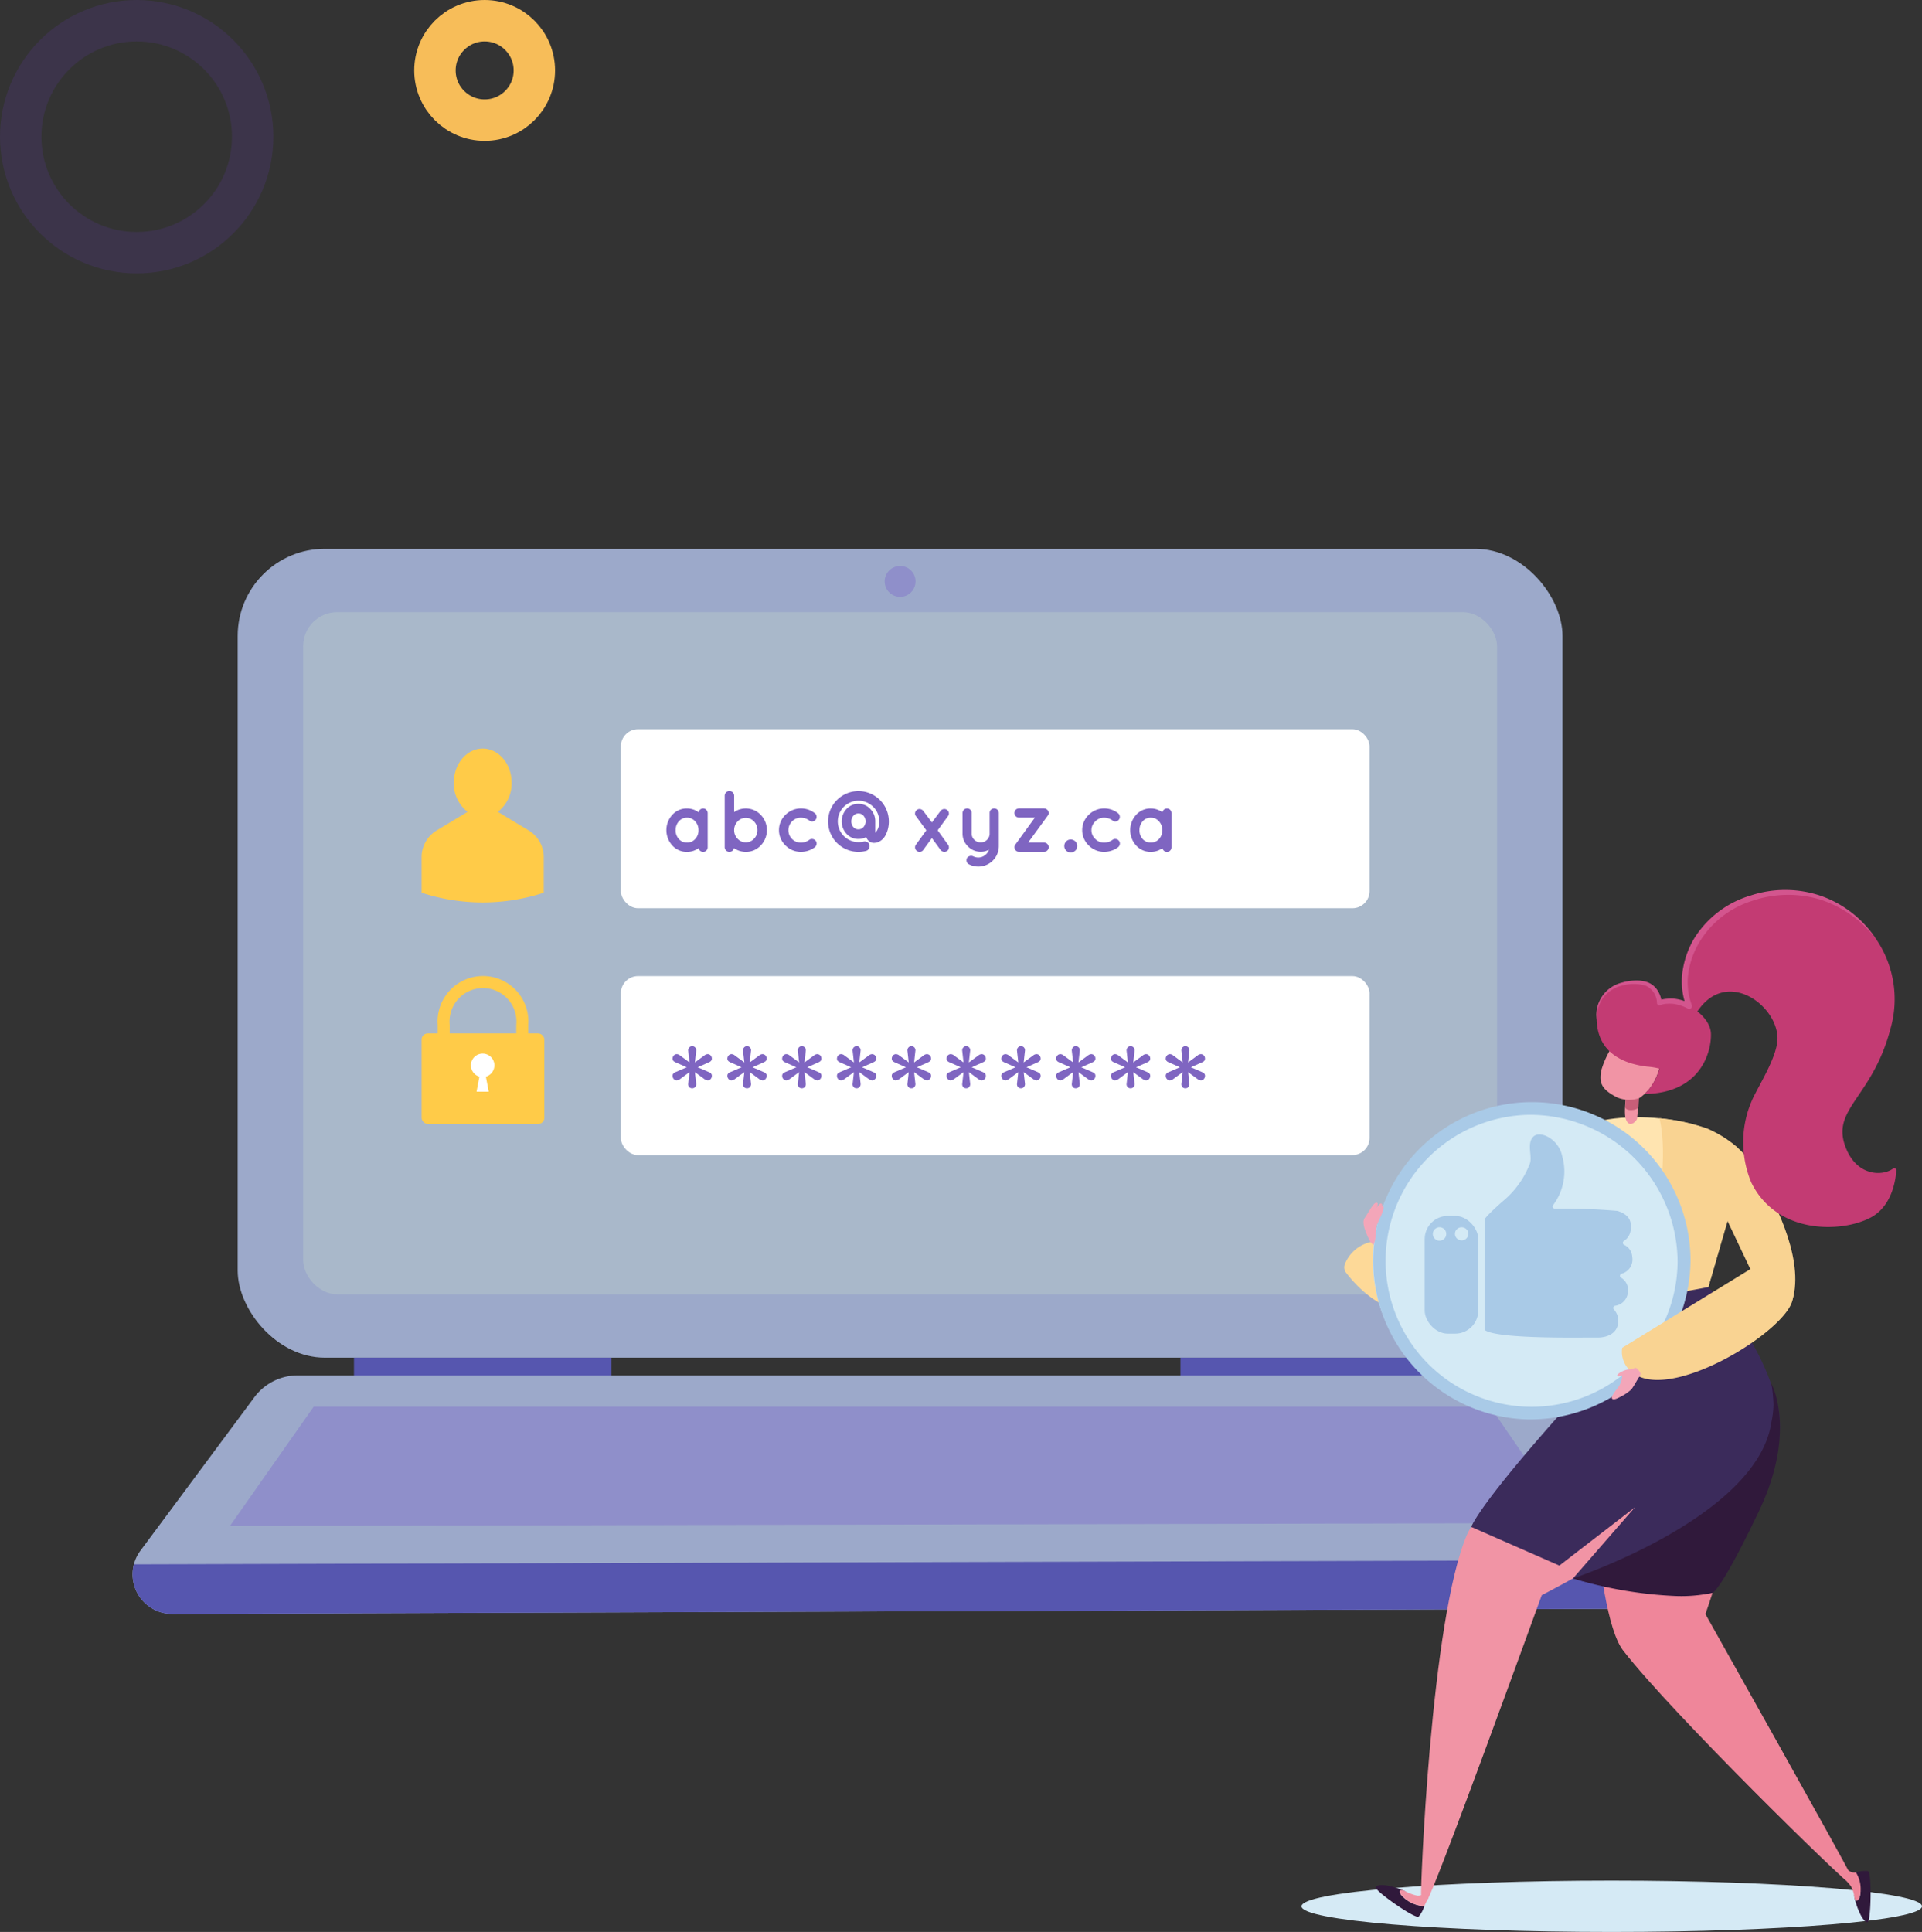 <svg xmlns="http://www.w3.org/2000/svg" xmlns:xlink="http://www.w3.org/1999/xlink" width="232" height="233.201" viewBox="0 0 232 233.201"><rect x="0" y="0" width="232" height="233.201" fill="#333333" stroke="none"/><defs><clipPath id="a"><path d="M1121.875,3583.327l-175.713.63a4.784,4.784,0,0,1-3.858-7.637l13.757-18.525a6.524,6.524,0,0,1,5.239-2.636h146.986a6.528,6.528,0,0,1,5.4,2.855l12.131,17.836A4.784,4.784,0,0,1,1121.875,3583.327Z" transform="translate(-941.353 -3555.16)" fill="none"/></clipPath></defs><g transform="translate(-311 -2666)"><g transform="translate(311 2666)" fill="none" stroke="rgba(92,55,158,0.22)" stroke-width="5"><circle cx="16.5" cy="16.5" r="16.5" stroke="none"/><circle cx="16.5" cy="16.5" r="14" fill="none"/></g><g transform="translate(361 2666)" fill="none" stroke="#f7bd59" stroke-width="5"><circle cx="8.5" cy="8.5" r="8.5" stroke="none"/><circle cx="8.5" cy="8.5" r="6" fill="none"/></g><g transform="translate(-614.353 -703.274)"><g transform="translate(1082.454 3596.285)"><path d="M1185.448,3631.391c0,1.709-16.766,3.095-37.449,3.095s-37.449-1.385-37.449-3.095,16.767-3.1,37.449-3.1S1185.448,3629.681,1185.448,3631.391Z" transform="translate(-1110.549 -3628.295)" fill="#d5eaf5" style="mix-blend-mode:multiply;isolation:isolate"/></g><g transform="translate(941.353 3435.518)" opacity="0.74"><rect width="159.914" height="97.636" rx="10.514" transform="translate(12.692)" fill="#c1d3ff"/><path d="M1121.875,3583.327l-175.713.63a4.784,4.784,0,0,1-3.858-7.637l13.757-18.525a6.524,6.524,0,0,1,5.239-2.636h146.986a6.528,6.528,0,0,1,5.4,2.855l12.131,17.836A4.784,4.784,0,0,1,1121.875,3583.327Z" transform="translate(-941.353 -3455.384)" fill="#c1d3ff"/><path d="M1117.236,3573.743l-161.789.345,10.111-14.4h142.005Z" transform="translate(-943.693 -3456.136)" fill="#afb0ff"/><rect width="31.072" height="2.14" transform="translate(26.728 97.636)" fill="#6362da"/><rect width="31.072" height="2.14" transform="translate(126.492 97.636)" fill="#6362da"/><rect width="144.122" height="82.34" rx="4.117" transform="translate(20.588 7.648)" fill="#d2e7ff"/><path d="M1053.941,3439.868a1.863,1.863,0,1,1-1.863-1.863A1.862,1.862,0,0,1,1053.941,3439.868Z" transform="translate(-959.429 -3435.93)" fill="#afb0ff"/><g transform="translate(0 99.776)"><g clip-path="url(#a)"><path d="M1126.858,3581.886l-185.817.518v14.54h185.817Z" transform="translate(-941.301 -3559.597)" fill="#6362da"/></g></g></g><path d="M996.073,3474.292l-3.68-2.223a4.325,4.325,0,0,0,1.663-3.512c0-2.278-1.564-4.123-3.492-4.123s-3.492,1.845-3.492,4.123a4.323,4.323,0,0,0,1.663,3.512l-3.681,2.223a3.762,3.762,0,0,0-1.862,3.207v4.331a23.659,23.659,0,0,0,14.743,0V3477.5A3.762,3.762,0,0,0,996.073,3474.292Z" transform="translate(-6.947 -4.801)" fill="#ffcb48"/><rect width="90.375" height="21.607" rx="2.071" transform="translate(1000.295 3457.297)" fill="#fff"/><rect width="90.375" height="21.607" rx="2.071" transform="translate(1000.295 3487.094)" fill="#fff"/><g transform="translate(976.245 3487.094)"><g transform="translate(0 6.924)"><rect width="14.815" height="10.922" rx="0.735" fill="#ffcb48"/></g><g transform="translate(5.947 9.354)"><path d="M993.143,3509.775a1.419,1.419,0,1,1-1.625-1.177A1.419,1.419,0,0,1,993.143,3509.775Z" transform="translate(-990.323 -3508.58)" fill="#fff"/></g><g transform="translate(6.629 10.113)"><path d="M992.615,3513.334H991.14l.737-3.843Z" transform="translate(-991.14 -3509.491)" fill="#fff"/></g><g transform="translate(1.942)"><path d="M996.452,3508.086h-1.447v-4.836a4.039,4.039,0,1,0-8.038,0v4.836h-1.447v-4.836a5.481,5.481,0,1,1,10.931,0Z" transform="translate(-985.521 -3497.363)" fill="#ffcb48"/></g></g><g transform="translate(1005.79 3464.76)"><path d="M1019.337,3477.57a2.75,2.75,0,0,1,0-3.7,2.33,2.33,0,0,1,1.776-.77,2.358,2.358,0,0,1,1.393.46.653.653,0,0,1,.2-.33.52.52,0,0,1,.361-.13.509.509,0,0,1,.377.167.555.555,0,0,1,.163.4v4.119a.538.538,0,0,1-.163.394.52.52,0,0,1-.377.162.535.535,0,0,1-.361-.125.625.625,0,0,1-.2-.325,2.368,2.368,0,0,1-1.393.45A2.34,2.34,0,0,1,1019.337,3477.57Zm.4-1.849a1.543,1.543,0,0,0,.383,1.064,1.258,1.258,0,0,0,.985.428,1.291,1.291,0,0,0,1-.428,1.512,1.512,0,0,0,.393-1.059,1.537,1.537,0,0,0-.4-1.068,1.281,1.281,0,0,0-.99-.441,1.257,1.257,0,0,0-.98.436A1.549,1.549,0,0,0,1019.741,3475.72Z" transform="translate(-1018.62 -3471)" fill="#7f65c1"/><path d="M1027.063,3477.351v-6.2a.571.571,0,0,1,1.142,0v1.97a2.473,2.473,0,0,1,3.206.335,2.662,2.662,0,0,1,0,3.694,2.41,2.41,0,0,1-1.8.771,2.487,2.487,0,0,1-1.425-.45.577.577,0,0,1-.193.319.548.548,0,0,1-.372.131.534.534,0,0,1-.388-.167A.545.545,0,0,1,1027.063,3477.351Zm3.543-3.091a1.347,1.347,0,0,0-1.992,0,1.482,1.482,0,0,0-.409,1.042,1.45,1.45,0,0,0,.414,1.038,1.343,1.343,0,0,0,1.98,0,1.451,1.451,0,0,0,.414-1.038A1.485,1.485,0,0,0,1030.606,3474.26Z" transform="translate(-1020.022 -3470.582)" fill="#7f65c1"/><path d="M1035.7,3477.564a2.564,2.564,0,0,1,0-3.694,2.634,2.634,0,0,1,1.876-.774,2.679,2.679,0,0,1,1.666.575.54.54,0,0,1,.21.372.529.529,0,0,1-.11.415.551.551,0,0,1-.367.209.5.5,0,0,1-.4-.115,1.729,1.729,0,0,0-1.042-.336,1.455,1.455,0,0,0-1.043.452,1.5,1.5,0,0,0,1.037,2.557,1.738,1.738,0,0,0,1.048-.335.493.493,0,0,1,.4-.1.547.547,0,0,1,.372.209.51.51,0,0,1,.11.4.606.606,0,0,1-.21.383,2.806,2.806,0,0,1-1.666.556A2.587,2.587,0,0,1,1035.7,3477.564Z" transform="translate(-1021.326 -3471)" fill="#7f65c1"/><path d="M1044.25,3472.746a1.9,1.9,0,0,1,1.435-.623,1.915,1.915,0,0,1,1.442.623,2.1,2.1,0,0,1,.592,1.494v1.372a.222.222,0,0,1,.031-.025c.013-.011.027-.023.042-.037a1.9,1.9,0,0,0,.4-1.372,2.333,2.333,0,0,0-.729-1.7,2.5,2.5,0,1,0-1.776,4.27,2.627,2.627,0,0,0,.6-.062.62.62,0,0,1,.471.057.533.533,0,0,1,.263.357.594.594,0,0,1-.068.439.568.568,0,0,1-.351.267,3.743,3.743,0,0,1-.912.116,3.667,3.667,0,1,1,3.669-3.678,3.483,3.483,0,0,1-.409,1.687v.01a.663.663,0,0,0-.042.063,1.6,1.6,0,0,1-.22.3,1.556,1.556,0,0,1-1.09.535.916.916,0,0,1-.607-.194,1.017,1.017,0,0,1-.357-.509,2,2,0,0,1-.943.231,1.888,1.888,0,0,1-1.44-.624,2.213,2.213,0,0,1,.005-3Zm.817,2.174a.774.774,0,0,0,.618.284.789.789,0,0,0,.624-.284,1.043,1.043,0,0,0,0-1.352.8.8,0,0,0-.619-.283.781.781,0,0,0-.612.283.994.994,0,0,0-.247.676A1,1,0,0,0,1045.067,3474.92Z" transform="translate(-1022.507 -3470.582)" fill="#7f65c1"/><path d="M1058.059,3473.187a.529.529,0,0,1,.409.1.519.519,0,0,1,.22.355.479.479,0,0,1-.1.394l-1.248,1.719,1.248,1.729a.516.516,0,0,1,.1.408.489.489,0,0,1-.2.346.633.633,0,0,1-.367.116.641.641,0,0,1-.43-.23l-1.048-1.436-1.047,1.436a.526.526,0,0,1-.766.115.537.537,0,0,1-.115-.754l1.258-1.729-1.258-1.719a.473.473,0,0,1-.1-.394.522.522,0,0,1,.22-.355.51.51,0,0,1,.4-.1.6.6,0,0,1,.362.215l1.047,1.4,1.048-1.4A.593.593,0,0,1,1058.059,3473.187Z" transform="translate(-1024.595 -3471.013)" fill="#7f65c1"/><path d="M1064.917,3473.252a.527.527,0,0,1,.388-.156.554.554,0,0,1,.4.162.526.526,0,0,1,.167.394v3.96a2.476,2.476,0,0,1-3.583,2.243.5.5,0,0,1-.293-.31.587.587,0,0,1,.02-.435.561.561,0,0,1,.331-.263.612.612,0,0,1,.476.054,1.367,1.367,0,0,0,.629.12,1.269,1.269,0,0,0,.739-.273,1.3,1.3,0,0,0,.488-.676,1.967,1.967,0,0,1-1,.252,2.1,2.1,0,0,1-1.545-.65,2.124,2.124,0,0,1-.645-1.55v-2.473a.555.555,0,0,1,.555-.555.524.524,0,0,1,.388.156.538.538,0,0,1,.158.4v2.473a1.014,1.014,0,0,0,.319.76,1.067,1.067,0,0,0,.77.31,1.049,1.049,0,0,0,.765-.31,1.021,1.021,0,0,0,.314-.76v-2.473A.542.542,0,0,1,1064.917,3473.252Z" transform="translate(-1025.739 -3471)" fill="#7f65c1"/><path d="M1069.035,3477.978l-.031-.094v-.074a.041.041,0,0,1-.011-.032v-.011l.011-.073v-.041a.083.083,0,0,0,.02-.058.125.125,0,0,1,.042-.08.089.089,0,0,1,.032-.052h.01l2.358-3.258h-1.917a.542.542,0,0,1-.388-.164.544.544,0,0,1,0-.786.54.54,0,0,1,.388-.162h3.028l.063.009h.052a.084.084,0,0,1,.047.011.192.192,0,0,0,.058.021c.013.021.023.032.031.032l.073.041a.019.019,0,0,1,.021.021l.053.052c.013,0,.03.017.047.047s.033.048.048.048a.552.552,0,0,1,.032.12.066.066,0,0,0,.02.047v.063l.011.042v.009l-.011.053a.26.26,0,0,1-.02.115.049.049,0,0,1-.032.053v.03l-.052.054v.009l-2.368,3.249h1.927a.541.541,0,0,1,.388.163.546.546,0,0,1,0,.787.544.544,0,0,1-.388.162h-3.028a.42.42,0,0,1-.105-.011h-.031a.169.169,0,0,0-.063-.021l-.084-.042c-.02-.021-.031-.035-.031-.042-.028,0-.062-.026-.1-.078a.243.243,0,0,1-.063-.11A.049.049,0,0,1,1069.035,3477.978Z" transform="translate(-1026.984 -3471)" fill="#7f65c1"/><path d="M1076.443,3478.929a.746.746,0,0,1-.225-.55.766.766,0,0,1,.225-.555.741.741,0,0,1,.55-.23.788.788,0,0,1,.786.786.736.736,0,0,1-.231.55.763.763,0,0,1-.555.226A.746.746,0,0,1,1076.443,3478.929Z" transform="translate(-1028.184 -3471.746)" fill="#7f65c1"/><path d="M1079.592,3477.564a2.564,2.564,0,0,1,0-3.694,2.634,2.634,0,0,1,1.875-.774,2.679,2.679,0,0,1,1.666.575.54.54,0,0,1,.21.372.529.529,0,0,1-.111.415.55.55,0,0,1-.366.209.5.5,0,0,1-.4-.115,1.728,1.728,0,0,0-1.042-.336,1.457,1.457,0,0,0-1.043.452,1.445,1.445,0,0,0,0,2.111,1.45,1.45,0,0,0,1.042.445,1.736,1.736,0,0,0,1.047-.335.5.5,0,0,1,.4-.1.543.543,0,0,1,.371.209.51.51,0,0,1,.111.4.606.606,0,0,1-.21.383,2.806,2.806,0,0,1-1.666.556A2.587,2.587,0,0,1,1079.592,3477.564Z" transform="translate(-1028.614 -3471)" fill="#7f65c1"/><path d="M1086.472,3477.57a2.75,2.75,0,0,1,0-3.7,2.327,2.327,0,0,1,1.776-.77,2.361,2.361,0,0,1,1.394.46.655.655,0,0,1,.2-.33.521.521,0,0,1,.362-.13.509.509,0,0,1,.377.167.554.554,0,0,1,.162.4v4.119a.537.537,0,0,1-.162.394.521.521,0,0,1-.377.162.537.537,0,0,1-.362-.125.627.627,0,0,1-.2-.325,2.371,2.371,0,0,1-1.394.45A2.337,2.337,0,0,1,1086.472,3477.57Zm.4-1.849a1.543,1.543,0,0,0,.383,1.064,1.257,1.257,0,0,0,.985.428,1.292,1.292,0,0,0,1-.428,1.512,1.512,0,0,0,.392-1.059,1.537,1.537,0,0,0-.4-1.068,1.283,1.283,0,0,0-.99-.441,1.26,1.26,0,0,0-.981.436A1.552,1.552,0,0,0,1086.876,3475.72Z" transform="translate(-1029.768 -3471)" fill="#7f65c1"/></g><g transform="translate(1006.54 3495.564)"><path d="M1021.412,3512.026l.154-1.385-1.154.846a.765.765,0,0,1-.408.154.463.463,0,0,1-.331-.154.569.569,0,0,1-.153-.423c0-.178.118-.32.354-.423l1.354-.584-1.354-.6q-.354-.155-.354-.416a.562.562,0,0,1,.153-.416.479.479,0,0,1,.346-.154.648.648,0,0,1,.393.154l1.154.846-.154-1.369a.525.525,0,0,1,.108-.415.448.448,0,0,1,.369-.169.464.464,0,0,1,.37.161.507.507,0,0,1,.108.408l-.154,1.385,1.154-.846a.644.644,0,0,1,.392-.154.49.49,0,0,1,.346.146.543.543,0,0,1,.153.416q0,.269-.354.423l-1.354.6,1.354.584c.236.1.354.245.354.423a.569.569,0,0,1-.153.423.462.462,0,0,1-.331.154.758.758,0,0,1-.407-.154l-1.154-.846.154,1.369a.526.526,0,0,1-.108.415.453.453,0,0,1-.37.169.459.459,0,0,1-.369-.161A.5.5,0,0,1,1021.412,3512.026Z" transform="translate(-1019.52 -3507.52)" fill="#7f65c1"/><path d="M1029.344,3512.026l.154-1.385-1.154.846a.76.76,0,0,1-.408.154.463.463,0,0,1-.33-.154.569.569,0,0,1-.154-.423c0-.178.118-.32.354-.423l1.354-.584-1.354-.6q-.354-.155-.354-.416a.561.561,0,0,1,.154-.416.478.478,0,0,1,.346-.154.645.645,0,0,1,.392.154l1.154.846-.154-1.369a.519.519,0,0,1,.108-.415.448.448,0,0,1,.369-.169.461.461,0,0,1,.37.161.5.5,0,0,1,.108.408l-.153,1.385,1.153-.846a.647.647,0,0,1,.392-.154.489.489,0,0,1,.346.146.543.543,0,0,1,.154.416c0,.179-.119.32-.354.423l-1.354.6,1.354.584c.235.1.354.245.354.423a.569.569,0,0,1-.154.423.461.461,0,0,1-.33.154.761.761,0,0,1-.408-.154l-1.153-.846.153,1.369a.52.52,0,0,1-.108.415.451.451,0,0,1-.37.169.458.458,0,0,1-.369-.161A.5.5,0,0,1,1029.344,3512.026Z" transform="translate(-1020.837 -3507.52)" fill="#7f65c1"/><path d="M1037.274,3512.026l.154-1.385-1.154.846a.764.764,0,0,1-.408.154.463.463,0,0,1-.331-.154.568.568,0,0,1-.154-.423c0-.178.118-.32.354-.423l1.354-.584-1.354-.6c-.237-.1-.354-.241-.354-.416a.561.561,0,0,1,.154-.416.479.479,0,0,1,.346-.154.646.646,0,0,1,.393.154l1.154.846-.154-1.369a.524.524,0,0,1,.108-.415.45.45,0,0,1,.369-.169.462.462,0,0,1,.369.161.507.507,0,0,1,.108.408l-.155,1.385,1.154-.846a.645.645,0,0,1,.392-.154.491.491,0,0,1,.346.146.545.545,0,0,1,.153.416q0,.269-.353.423l-1.354.6,1.354.584c.235.1.353.245.353.423a.57.57,0,0,1-.153.423.462.462,0,0,1-.331.154.76.76,0,0,1-.407-.154l-1.154-.846.155,1.369a.526.526,0,0,1-.108.415.452.452,0,0,1-.369.169.461.461,0,0,1-.369-.161A.5.5,0,0,1,1037.274,3512.026Z" transform="translate(-1022.154 -3507.52)" fill="#7f65c1"/><path d="M1045.206,3512.026l.154-1.385-1.154.846a.765.765,0,0,1-.408.154.463.463,0,0,1-.331-.154.57.57,0,0,1-.154-.423c0-.178.118-.32.354-.423l1.353-.584-1.353-.6q-.354-.155-.354-.416a.562.562,0,0,1,.154-.416.479.479,0,0,1,.346-.154.648.648,0,0,1,.393.154l1.154.846-.154-1.369a.525.525,0,0,1,.108-.415.449.449,0,0,1,.369-.169.464.464,0,0,1,.37.161.508.508,0,0,1,.108.408l-.154,1.385,1.154-.846a.643.643,0,0,1,.392-.154.491.491,0,0,1,.346.146.544.544,0,0,1,.153.416q0,.269-.354.423l-1.354.6,1.354.584c.236.1.354.245.354.423a.569.569,0,0,1-.153.423.462.462,0,0,1-.331.154.756.756,0,0,1-.407-.154l-1.154-.846.154,1.369a.527.527,0,0,1-.108.415.454.454,0,0,1-.37.169.459.459,0,0,1-.369-.161A.5.5,0,0,1,1045.206,3512.026Z" transform="translate(-1023.471 -3507.52)" fill="#7f65c1"/><path d="M1053.138,3512.026l.153-1.385-1.154.846a.76.76,0,0,1-.408.154.462.462,0,0,1-.33-.154.569.569,0,0,1-.154-.423c0-.178.118-.32.354-.423l1.353-.584-1.353-.6q-.354-.155-.354-.416a.561.561,0,0,1,.154-.416.477.477,0,0,1,.346-.154.645.645,0,0,1,.392.154l1.154.846-.153-1.369a.52.52,0,0,1,.108-.415.448.448,0,0,1,.369-.169.461.461,0,0,1,.369.161.5.5,0,0,1,.108.408l-.153,1.385,1.153-.846a.646.646,0,0,1,.392-.154.49.49,0,0,1,.346.146.544.544,0,0,1,.154.416c0,.179-.119.32-.354.423l-1.354.6,1.354.584c.235.1.354.245.354.423a.569.569,0,0,1-.154.423.461.461,0,0,1-.33.154.759.759,0,0,1-.408-.154l-1.153-.846.153,1.369a.52.52,0,0,1-.108.415.45.45,0,0,1-.369.169.458.458,0,0,1-.369-.161A.5.5,0,0,1,1053.138,3512.026Z" transform="translate(-1024.788 -3507.52)" fill="#7f65c1"/><path d="M1061.069,3512.026l.154-1.385-1.154.846a.763.763,0,0,1-.408.154.463.463,0,0,1-.331-.154.569.569,0,0,1-.153-.423c0-.178.118-.32.354-.423l1.353-.584-1.353-.6c-.237-.1-.354-.241-.354-.416a.561.561,0,0,1,.153-.416.48.48,0,0,1,.346-.154.646.646,0,0,1,.393.154l1.154.846-.154-1.369a.525.525,0,0,1,.108-.415.45.45,0,0,1,.369-.169.463.463,0,0,1,.37.161.508.508,0,0,1,.107.408l-.154,1.385,1.154-.846a.643.643,0,0,1,.392-.154.49.49,0,0,1,.346.146.544.544,0,0,1,.154.416q0,.269-.353.423l-1.354.6,1.354.584c.235.1.353.245.353.423a.569.569,0,0,1-.154.423.461.461,0,0,1-.331.154.76.76,0,0,1-.407-.154l-1.154-.846.154,1.369a.527.527,0,0,1-.107.415.452.452,0,0,1-.37.169.461.461,0,0,1-.369-.161A.5.5,0,0,1,1061.069,3512.026Z" transform="translate(-1026.105 -3507.52)" fill="#7f65c1"/><path d="M1069,3512.026l.154-1.385-1.154.846a.764.764,0,0,1-.409.154.463.463,0,0,1-.33-.154.569.569,0,0,1-.154-.423c0-.178.119-.32.354-.423l1.354-.584-1.354-.6q-.354-.155-.354-.416a.562.562,0,0,1,.154-.416.479.479,0,0,1,.346-.154.647.647,0,0,1,.393.154l1.154.846L1069,3508.1a.525.525,0,0,1,.108-.415.449.449,0,0,1,.369-.169.464.464,0,0,1,.37.161.507.507,0,0,1,.108.408l-.154,1.385,1.154-.846a.644.644,0,0,1,.391-.154.489.489,0,0,1,.346.146.541.541,0,0,1,.154.416c0,.179-.118.32-.354.423l-1.354.6,1.354.584c.235.1.354.245.354.423a.566.566,0,0,1-.154.423.46.46,0,0,1-.33.154.756.756,0,0,1-.407-.154l-1.154-.846.154,1.369a.526.526,0,0,1-.108.415.453.453,0,0,1-.37.169.459.459,0,0,1-.369-.161A.5.5,0,0,1,1069,3512.026Z" transform="translate(-1027.422 -3507.52)" fill="#7f65c1"/><path d="M1076.932,3512.026l.154-1.385-1.154.846a.76.76,0,0,1-.408.154.462.462,0,0,1-.33-.154.57.57,0,0,1-.154-.423c0-.178.118-.32.354-.423l1.354-.584-1.354-.6q-.354-.155-.354-.416a.562.562,0,0,1,.154-.416.478.478,0,0,1,.346-.154.646.646,0,0,1,.392.154l1.154.846-.154-1.369a.519.519,0,0,1,.108-.415.448.448,0,0,1,.369-.169.462.462,0,0,1,.369.161.5.5,0,0,1,.108.408l-.154,1.385,1.153-.846a.648.648,0,0,1,.392-.154.491.491,0,0,1,.346.146.544.544,0,0,1,.154.416c0,.179-.118.32-.354.423l-1.354.6,1.354.584c.235.1.354.245.354.423a.57.57,0,0,1-.154.423.462.462,0,0,1-.33.154.761.761,0,0,1-.408-.154l-1.153-.846.154,1.369a.52.52,0,0,1-.108.415.451.451,0,0,1-.369.169.458.458,0,0,1-.369-.161A.5.5,0,0,1,1076.932,3512.026Z" transform="translate(-1028.739 -3507.52)" fill="#7f65c1"/><path d="M1084.863,3512.026l.154-1.385-1.154.846a.765.765,0,0,1-.408.154.463.463,0,0,1-.331-.154.569.569,0,0,1-.153-.423c0-.178.118-.32.354-.423l1.354-.584-1.354-.6c-.237-.1-.354-.241-.354-.416a.561.561,0,0,1,.153-.416.479.479,0,0,1,.346-.154.646.646,0,0,1,.393.154l1.154.846-.154-1.369a.525.525,0,0,1,.108-.415.449.449,0,0,1,.369-.169.462.462,0,0,1,.37.161.508.508,0,0,1,.108.408l-.154,1.385,1.154-.846a.644.644,0,0,1,.392-.154.491.491,0,0,1,.346.146.545.545,0,0,1,.153.416q0,.269-.353.423l-1.355.6,1.355.584c.235.1.353.245.353.423a.57.57,0,0,1-.153.423.462.462,0,0,1-.331.154.761.761,0,0,1-.407-.154l-1.154-.846.154,1.369a.526.526,0,0,1-.108.415.452.452,0,0,1-.37.169.46.46,0,0,1-.369-.161A.5.5,0,0,1,1084.863,3512.026Z" transform="translate(-1030.056 -3507.52)" fill="#7f65c1"/><path d="M1092.794,3512.026l.153-1.385-1.153.846a.764.764,0,0,1-.409.154.463.463,0,0,1-.33-.154.57.57,0,0,1-.154-.423c0-.178.118-.32.354-.423l1.353-.584-1.353-.6q-.354-.155-.354-.416a.562.562,0,0,1,.154-.416.479.479,0,0,1,.346-.154.647.647,0,0,1,.393.154l1.153.846-.153-1.369a.522.522,0,0,1,.108-.415.449.449,0,0,1,.369-.169.464.464,0,0,1,.37.161.5.5,0,0,1,.107.408l-.153,1.385,1.154-.846a.643.643,0,0,1,.391-.154.489.489,0,0,1,.346.146.544.544,0,0,1,.154.416q0,.269-.353.423l-1.354.6,1.354.584c.235.1.353.245.353.423a.569.569,0,0,1-.154.423.46.46,0,0,1-.33.154.755.755,0,0,1-.407-.154l-1.154-.846.153,1.369a.523.523,0,0,1-.107.415.454.454,0,0,1-.37.169.459.459,0,0,1-.369-.161A.5.5,0,0,1,1092.794,3512.026Z" transform="translate(-1031.373 -3507.52)" fill="#7f65c1"/></g><g transform="translate(1087.612 3476.693)"><g transform="translate(0 29.905)"><path d="M1119.689,3533.411c2.59-.76,13.612-2.307,13.612-2.307s9.311-7.282,11.855-8.854a28.387,28.387,0,0,1,2.535-1.36c1.329-.643-1.824,1.07,1.334,2.612-2.019,2.458-5.749,7.019-5.613,6.637a54.79,54.79,0,0,1-7.149,5.408c-2.876,1.782-2.949,2.983-7.3,5.322-6.068,3.261-10.786-2.2-12.019-3.836a1.035,1.035,0,0,1-.13-1.021A4.392,4.392,0,0,1,1119.689,3533.411Z" transform="translate(-1116.734 -3520.751)" fill="#fdd998"/></g><g transform="translate(25.389 27.436)"><path d="M1169.414,3521.973c-2.985-4.749-17.3-5.58-20.675-1.848-3.634,4.017.219,21.128.219,21.128l16.729-2.782S1170.234,3523.277,1169.414,3521.973Z" transform="translate(-1147.178 -3517.79)" fill="#ffe4b0"/></g><g transform="translate(40.582 28.09)"><path d="M1165.8,3518.589c1.68.366,5.968,1.312,8.524,5.416,2.312,3.711,5.838,10.482,4.723,15.529-.826,3.733-5.257-3.371-5.257-3.371l-4.749-10.011S1163.944,3518.184,1165.8,3518.589Z" transform="translate(-1165.396 -3518.574)" fill="#f9d392"/></g><g transform="translate(32.592 27.568)"><path d="M1161.268,3517.948s1.629,5.63-1.483,15.758c-.5,1.621-3.969,7-3.969,7a53.266,53.266,0,0,0,7.636-.576c3.894-.77,3.669-1.636,3.669-1.636l3.384-11.562s1.238-4.7,0-5.609a14.335,14.335,0,0,0-3.483-2.149A24.314,24.314,0,0,0,1161.268,3517.948Z" transform="translate(-1155.816 -3517.948)" fill="#f9d392"/></g><g transform="translate(59.957 117.926)"><g transform="translate(1.58 0.493)"><path d="M1192.133,3633.092c-.608-.075-1.4-2.023-1.609-3.279.2.348.491.772.672.25a3.833,3.833,0,0,0-.446-3,3.759,3.759,0,0,1,1.436-.162C1192.709,3626.929,1192.579,3633.147,1192.133,3633.092Z" transform="translate(-1190.524 -3626.888)" fill="#30193b"/></g><path d="M1190.881,3629.965c-.181.522-.566.666-.659-.148a2.98,2.98,0,0,0-.405-1.2,6.662,6.662,0,0,0-1.16-1.192c-.153-.076.357-1.278.479-1.111.58.8,1.22.678,1.3.647A3.831,3.831,0,0,1,1190.881,3629.965Z" transform="translate(-1188.629 -3626.298)" fill="#ef869a"/></g><g transform="translate(27.585 50.864)"><path d="M1170.6,3552.046c3.955,5.792-4.776,30.384-4.776,30.384s17.349,30.866,17.266,31.007l-.234,1.169c-.132.224-20.889-19.958-26.952-27.765-3.788-4.877-4.1-30.836-6.063-39.463C1148.934,3543.389,1167.994,3548.227,1170.6,3552.046Z" transform="translate(-1149.812 -3545.883)" fill="#ef869a"/></g><g transform="translate(3.793 120.118)"><path d="M1121.292,3629.181c.445-.618,2.5.015,3.673.557-.405-.035-.927-.04-.59.4a4.021,4.021,0,0,0,2.782,1.34,3.548,3.548,0,0,1-.676,1.25C1126.157,3633.134,1121.033,3629.54,1121.292,3629.181Z" transform="translate(-1121.283 -3628.926)" fill="#30193b"/><g transform="translate(2.906 0.608)"><path d="M1124.953,3630.261c-.337-.442-.24-.834.5-.448a6.242,6.242,0,0,0,1.442.525,1.168,1.168,0,0,0,.809-.271l.539.512s-.475.892-.505,1.021A4.023,4.023,0,0,1,1124.953,3630.261Z" transform="translate(-1124.767 -3629.655)" fill="#f194a5"/></g></g><g transform="translate(9.27 49.181)"><path d="M1166.754,3562.33c-2.719,6.438-24.334,17.483-24.334,17.483s-13.46,37.176-13.9,36.907l-.657-.581c-.136-.083,1.143-33.571,5.563-43.681,1.574-3.6,15.574-19.379,15.574-19.379s1.38-7.324,2.329-8.051c1.839.246,8.27-3.517,13.163,1.33C1169.245,3551.067,1168,3559.389,1166.754,3562.33Z" transform="translate(-1127.849 -3543.866)" fill="#f194a5"/></g><g transform="translate(33.88 21.077)"><g transform="translate(0 1.444)"><path d="M1159.026,3512a37.451,37.451,0,0,1-.206,5.025c-.244.489-1.042,1.092-1.375-.069s.426-5.058.426-5.058Z" transform="translate(-1157.36 -3511.896)" fill="#f194a5"/></g><g transform="translate(0.033)"><path d="M1159.176,3510.267s-.114,4.456-.176,5.01c-.048.427-1.55.59-1.591.029a36.272,36.272,0,0,1,.613-5.141Z" transform="translate(-1157.4 -3510.165)" fill="#c85e78"/></g></g><g transform="translate(30.934 18.12)"><path d="M1153.915,3510.3a10.777,10.777,0,0,1,1.243-2.755,1.829,1.829,0,0,1,2.494-.685,12.061,12.061,0,0,1,3.107,2.176c.439.748-.024,1.681-.352,2.383a5.588,5.588,0,0,1-1.891,2.209,3.7,3.7,0,0,1-2.665-.072C1153.94,3512.574,1153.641,3511.817,1153.915,3510.3Z" transform="translate(-1153.828 -3506.619)" fill="#f194a5"/></g><g transform="translate(15.324 47.947)"><path d="M1146.8,3544.633s1.685,8.687,1.684,10.15c0,0-11.434,12.452-13.377,16.539l10.646,4.674,9.123-7.04-7.48,8.59s10.245,2.988,16.853,1.729c0,0,9.862-14.045,7.858-22.646a30.115,30.115,0,0,0-8.4-14.244S1148.933,3545.264,1146.8,3544.633Z" transform="translate(-1135.11 -3542.385)" fill="#3b2b5b"/></g><g transform="translate(27.613 59.591)"><path d="M1149.846,3579.865s22.277-7.406,23.949-18.86a10.82,10.82,0,0,0,.253-2.145,18.74,18.74,0,0,0-.253-2.512s3.114,5.7-1.484,15.357-5.612,9.889-5.612,9.889a17.642,17.642,0,0,1-4.546.389A50.028,50.028,0,0,1,1149.846,3579.865Z" transform="translate(-1149.846 -3556.347)" fill="#30193b"/></g><g transform="translate(2.678 25.62)"><ellipse cx="18.781" cy="18.383" rx="18.781" ry="18.383" transform="translate(0.781 0.764)" fill="#d4eaf5"/><path d="M1139.506,3553.907a19.152,19.152,0,1,1,19.563-19.147A19.379,19.379,0,0,1,1139.506,3553.907Zm0-36.767a17.623,17.623,0,1,0,18,17.619A17.832,17.832,0,0,0,1139.506,3517.14Z" transform="translate(-1119.945 -3515.611)" fill="#a9cae7"/></g><g transform="translate(16.964 29.519)"><path d="M1137.086,3530.557s-.275-.033,2.1-2.155a10.908,10.908,0,0,0,3.338-4.615c.309-.841-.413-2.425.413-3.233s3.062.3,3.476,2.324a6.754,6.754,0,0,1-1.1,5.955.267.267,0,0,0,.226.413,74.346,74.346,0,0,1,7.546.268c.861.27,1.721.775,1.618,2.021a1.838,1.838,0,0,1-.83,1.608.264.264,0,0,0,.012.463,1.688,1.688,0,0,1,.99,1.464,1.773,1.773,0,0,1-1.3,2.031.264.264,0,0,0-.06.47,1.7,1.7,0,0,1,.84,1.677,1.781,1.781,0,0,1-1.545,1.718.266.266,0,0,0-.159.439,1.979,1.979,0,0,1,.534,1.549c-.1,1.347-1.308,1.885-2.65,1.852-1.307-.034-11.314.222-13.321-.823a.266.266,0,0,1-.144-.237Z" transform="translate(-1137.076 -3520.288)" fill="#a9cae7"/></g><g transform="translate(9.713 39.351)"><rect width="6.469" height="14.214" rx="2.793" fill="#a9cae7"/></g><g transform="translate(10.694 40.719)"><path d="M1131.178,3534.511a.81.81,0,1,1-.81-.793A.8.8,0,0,1,1131.178,3534.511Z" transform="translate(-1129.558 -3533.718)" fill="#d4eaf5"/></g><g transform="translate(13.364 40.719)"><ellipse cx="0.81" cy="0.793" rx="0.81" ry="0.793" fill="#d4eaf5"/></g><g transform="translate(33.508 45.471)"><path d="M1177.523,3543.409c-.7,3.757-14.683,12.438-19.273,8.83a3.081,3.081,0,0,1-1.292-3.022l15.959-9.8S1178.307,3539.174,1177.523,3543.409Z" transform="translate(-1156.913 -3539.417)" fill="#f9d392"/></g><g transform="translate(32.291 57.694)"><path d="M1158.852,3554.579a.41.41,0,0,1,0,.448c-.23.311-.6,1.056-1.025,1.646a5.785,5.785,0,0,1-1.336.9c-.264.125-.763.431-.991.221s.506-1.075.707-1.332a2.7,2.7,0,0,0,.52-1.486s-.581.257-.618.021,1.077-.8,1.486-.728a3.28,3.28,0,0,0,.664-.187C1158.4,3554.012,1158.691,3554.316,1158.852,3554.579Z" transform="translate(-1155.455 -3554.073)" fill="#f3a6b9"/></g><g transform="translate(2.324 37.747)"><path d="M1120.353,3534.886s-1.216-2.133-.708-2.85,1.115-2,1.483-1.873-.234.874-.234.874.538-.792.724-.788.149.293.149.293-.1-.134.139.082-.606,1.838-.768,2.2-.018,1.375-.305,2.123C1120.726,3535.227,1120.819,3535.435,1120.353,3534.886Z" transform="translate(-1119.521 -3530.154)" fill="#f3a6b9"/></g><g transform="translate(30.467 11.14)"><path d="M1159.356,3508.436c-2.085-.255-5.96-1.188-6.086-5.674s4.4-4.782,5.8-4.387a2.623,2.623,0,0,1,1.774,2.379,3.044,3.044,0,0,1,1.544-.221c1.878.06,4.615,1.894,4.678,3.938s-1.119,7.167-8,7.27a6.92,6.92,0,0,0,1.774-3.064A8.491,8.491,0,0,0,1159.356,3508.436Z" transform="translate(-1153.268 -3498.249)" fill="#c33b73"/></g><g transform="translate(41.106 0.288)"><path d="M1166.885,3499.656s-2.214-3.529.462-8.423,9.259-6.948,14.3-5.583a12.889,12.889,0,0,1,9.22,16.016c-2.132,8.177-6.978,9.632-5.549,14,1.256,3.843,4.516,3.9,5.841,2.926a.253.253,0,0,1,.4.217c-.094,1.35-.591,4.392-3.145,5.716-3.581,1.858-11.333,1.97-14.366-4.274a12.6,12.6,0,0,1,.19-10.129c.866-1.835,3.076-5.267,2.975-7.423-.19-4.027-6.349-8.382-9.783-2.9Z" transform="translate(-1166.024 -3485.236)" fill="#c33b73"/></g><g transform="translate(30.458)"><path d="M1186.955,3490.772a13.845,13.845,0,0,0-6.747-4.731,13.365,13.365,0,0,0-8.169.174,11.43,11.43,0,0,0-6.321,4.9,10.1,10.1,0,0,0-1.373,3.762,7.878,7.878,0,0,0,.41,3.931l0,.005a.329.329,0,0,1-.2.425.344.344,0,0,1-.279-.02,5.167,5.167,0,0,0-1.642-.562,4.7,4.7,0,0,0-.868-.025,2.487,2.487,0,0,0-.776.149l-.029.013a.3.3,0,0,1-.388-.139.288.288,0,0,1-.027-.106,2.339,2.339,0,0,0-1.328-2.085,5.013,5.013,0,0,0-2.765-.05,4.056,4.056,0,0,0-2.369,1.447,4.472,4.472,0,0,0-.822,2.687,4.059,4.059,0,0,1,3.095-4.48,5.8,5.8,0,0,1,1.5-.238,4.119,4.119,0,0,1,1.543.2,2.5,2.5,0,0,1,1.231,1.009,3.33,3.33,0,0,1,.5,1.49l-.444-.231a2.784,2.784,0,0,1,1.034-.265,5.321,5.321,0,0,1,1,0,5.461,5.461,0,0,1,1.881.605l-.475.412a8.557,8.557,0,0,1-.5-4.264,10.829,10.829,0,0,1,1.421-4.046,12.038,12.038,0,0,1,6.771-5.16,13.351,13.351,0,0,1,8.54.037A13.172,13.172,0,0,1,1186.955,3490.772Z" transform="translate(-1153.257 -3484.891)" fill="#d3558e"/></g></g></g></g></svg>